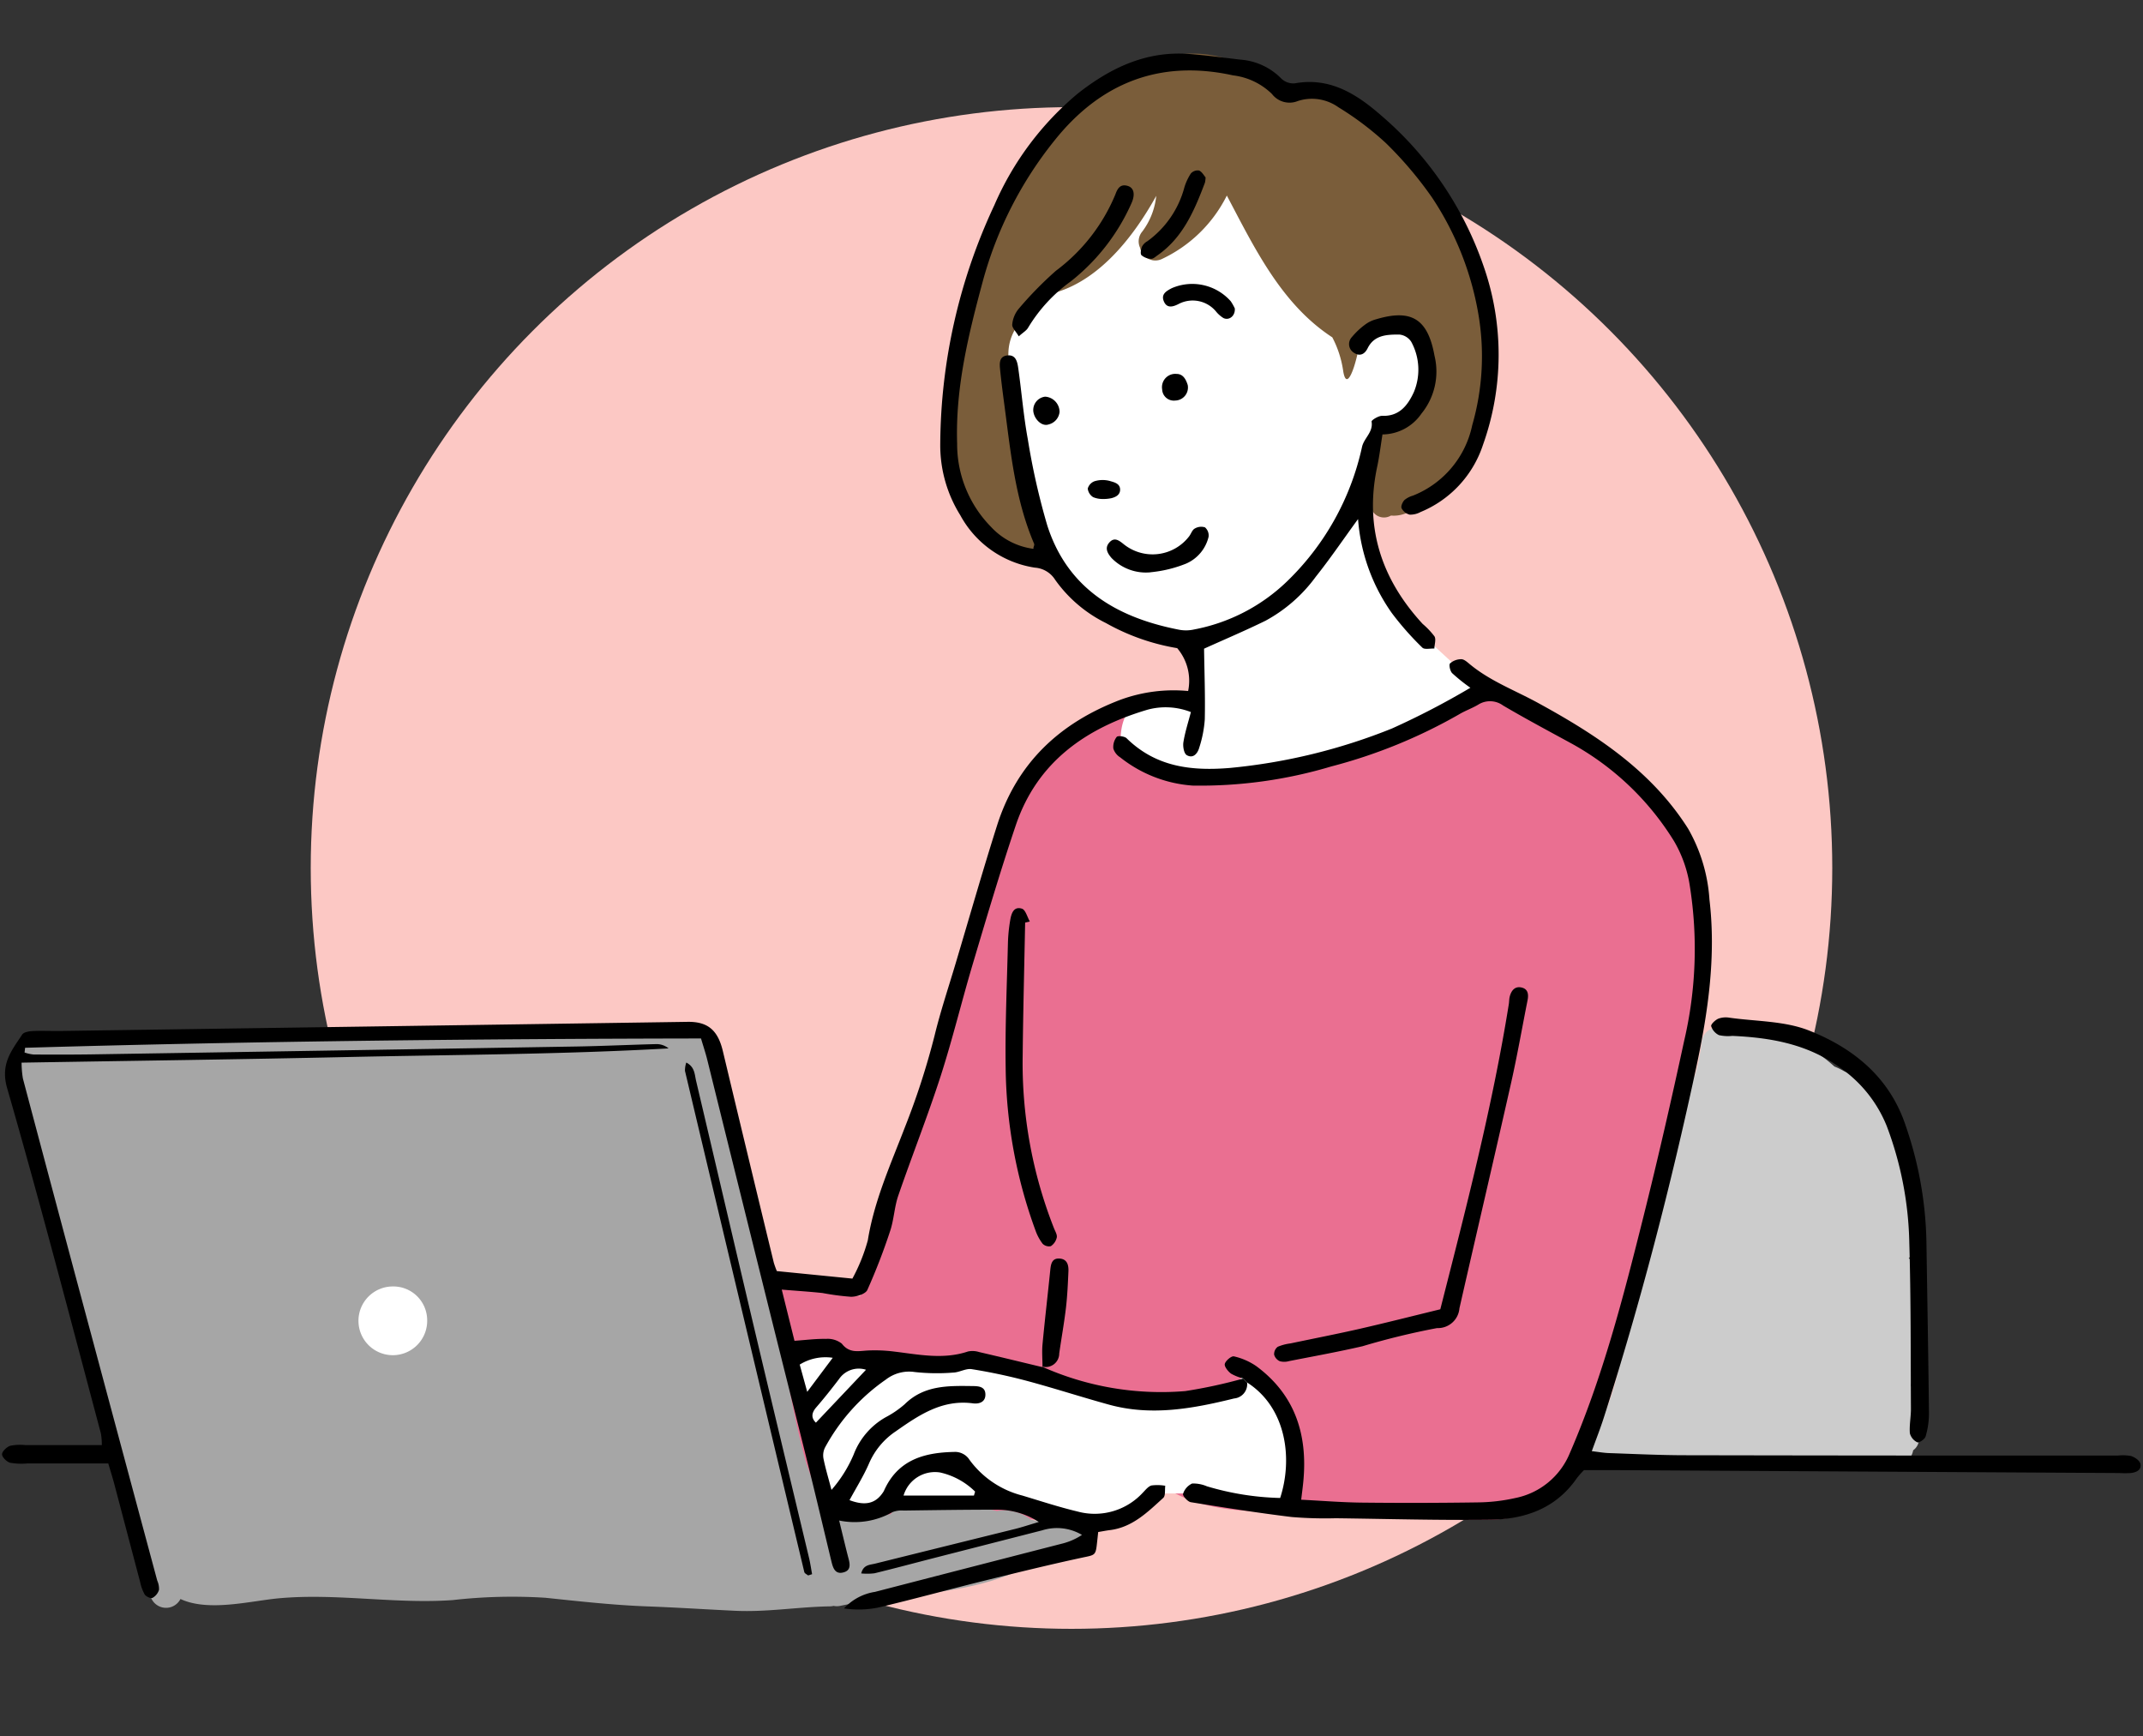<svg xmlns="http://www.w3.org/2000/svg" width="200" height="162" viewBox="0 0 200 162">
  <rect x="0" y="0" width="200" height="162" fill="#333333" stroke="none"/>
  <g id="グループ_132" data-name="グループ 132" transform="translate(-272 -8041)">
    <circle id="楕円形_80" data-name="楕円形 80" cx="71" cy="71" r="71" transform="translate(301 8051)" fill="#fcc8c4"/>
    <g id="グループ_121" data-name="グループ 121" transform="translate(-11356.783 44.058)">
      <path id="パス_248" data-name="パス 248" d="M585.906,134.9c-2.916-4.028-7.448-6.427-11.753-8.679a74.4,74.4,0,0,1-6.8-3.854c-1.857-1.234-3.294-3-5.014-4.378a22.6,22.6,0,0,0-1.455-3.231c-.937-1.692-2.641-2.263-3.231-4.259-1.094-3.686,1.185-7.022,3.772-9.364,2.991-2.711,4.434-5.644,3.5-9.746-.9-3.951-4.41-6.77-7.452-9.1A37.117,37.117,0,0,0,545,75.774c-3.753-1.053-8.483-1.438-12.131.2-5.486,2.469-10.829,9.134-10.525,15.376a6.53,6.53,0,0,0,.112.913c-1.01,5.472,1.927,11.773,4.329,16.354,1.662,3.157,3.43,5.651,6.577,7.476a33.9,33.9,0,0,0,8.511,3.182,26.677,26.677,0,0,1,.189,5.933c-3.737-.6-8,.732-11.124,2.448a1.286,1.286,0,0,0-.583.6c-2.325,3-5.29,5.462-6.714,9.082-1.765,4.487-2.255,9.495-3.42,14.155-2.445,9.784-6.215,19.316-9.525,28.849a80.036,80.036,0,0,1-8.285-1.08c-1.674-.263-2.441,2.151-.989,2.634.669,4.192.532,8.479,1.9,12.554a7.563,7.563,0,0,0,3.35,4.515c.063.031.108.056.147.074a.984.984,0,0,0,.221.2,4.607,4.607,0,0,0,1.192.683,10.888,10.888,0,0,0,2.6.629c4.21.6,8.439.07,12.656.345a50.953,50.953,0,0,0,8.833.3,15.99,15.99,0,0,0,7.2-2.762c5.689,3.381,13.176,1.262,19.438,2.1a71.675,71.675,0,0,0,8.773.685c1.9.021,4.933.144,6.126-1.685,4.392-2.039,5.763-7.4,6.731-11.719.315-1.4.6-2.809.874-4.21.042-.042.081-.087.123-.136,3.27-4.091,4.094-10.355,4.14-15.442a1.306,1.306,0,0,0-.322-.85,54.115,54.115,0,0,0,3.951-16.2c.466-5.5-.144-11.5-3.458-16.085Z" transform="translate(11198.37 7937.549)" fill="#ea6f91"/>
      <path id="パス_268" data-name="パス 268" d="M12198.712,8866.095l2.437,2.276,1.959,3.23v7.149h-4.4l-4.766-1.165h-3.707l-3.229,2.437h-4.185l-5.825-1.536h-11.438l-2.436.9h-2.488l-1.907-4.236-2.383-9.056v-1.959l3.972-.372,1.482.954,5.3.317h6.672l6.673,1.959,5.824,1.377,5.3.688,4.395-.688,1.589-.635Z" transform="translate(-453.586 -741.276)" fill="#fff"/>
      <path id="パス_267" data-name="パス 267" d="M12285.725,8112.882l-2.781-18.162,7.108-9.529,10.286-5.6h7.108l6.956,8.47,8.773,3.328,4.084,9.074-2.875,4.84-3.629,3.629-2.723,2.421a63.811,63.811,0,0,0,2.224,6.59,66.658,66.658,0,0,0,4.128,5.4l4.186,3.866,1.7,1.165-8,3.813-4.766,2.065-5.507,1.006-8.1,1.112-3.813-.424-3.337-1.694-.9-1.43s-.159-3.124,2.064-3.5a23.925,23.925,0,0,1,4.448-.265l.742-.371-.477-4.661-2.543-1.111-6.778-2.913-4.077-4.024Z" transform="translate(-562.474 -66.791)" fill="#fff"/>
      <path id="パス_249" data-name="パス 249" d="M108.544,696.971a1.289,1.289,0,0,0-.86-.277,15.49,15.49,0,0,1-3.514-.406,4.115,4.115,0,0,0-3.035-.825.85.85,0,0,0-.123.035c-.723-.189-1.441-.366-2.147-.508-2.248-.448-5.375-1.084-7.392.378a1.473,1.473,0,0,0-.392.42c-1.888.077-3.774.091-5.662.091a1.621,1.621,0,0,0-.186.017c-.07-.175-.143-.35-.217-.522a34.316,34.316,0,0,1-1.823-4.392c-1.168-4.165-1.825-8.462-2.653-12.7-.846-4.325-2.017-8.56-3.259-12.784a35.039,35.039,0,0,1-1.329-5.87,14.271,14.271,0,0,0-1.1-4.9,1.315,1.315,0,0,0-.345-.443,22.639,22.639,0,0,1-.164-2.462,1.421,1.421,0,0,0-2.578-.76,16.437,16.437,0,0,0-4.91-.073c-2.611.143-5.228.122-7.847.161-.413-.045-.825-.091-1.241-.13a77.334,77.334,0,0,0-11.952-.045,31.705,31.705,0,0,0-5.178.1,15.29,15.29,0,0,1-5.2-.021,1.306,1.306,0,0,0-1.378.441c-2.5-.007-5-.087-7.525-.22-2.669-.144-5.35-.021-8.019.077-2.5.1-4.965-.4-7.462-.116a1.539,1.539,0,0,0-1.091,2.353c-1.168,3.049.172,6.907,1.115,9.83.725,2.256,1.389,4.525,2.133,6.774a44.067,44.067,0,0,1,2.508,9.833,1.391,1.391,0,0,0,.671,1.1,71.236,71.236,0,0,0,2.788,11.565c1.123,3.595,1.476,7.4,2.884,10.9a1.512,1.512,0,0,0,2.744.109c2.613,1.22,6.525.182,9.159-.063,5.388-.5,10.847.55,16.256.164a49.206,49.206,0,0,1,8.658-.214c3.133.329,6.259.678,9.406.8,2.767.1,5.529.283,8.294.413,2.965.14,5.882-.368,8.84-.413a1.479,1.479,0,0,0,.343-.045,1.451,1.451,0,0,0,.611,0c5.494-1.161,11.183-.916,16.421-3.172a1.152,1.152,0,0,0,.685-.72,14.578,14.578,0,0,1,4.784-.72c1.7.1,1.788-2.389.28-2.755Z" transform="translate(11620.821 7442.456)" fill="#a6a6a6"/>
      <path id="パス_250" data-name="パス 250" d="M244.052,825.642a3.207,3.207,0,1,1-3.206-3.112A3.16,3.16,0,0,1,244.052,825.642Z" transform="translate(11424.598 7294.461)" fill="#fff"/>
      <path id="パス_251" data-name="パス 251" d="M1088.517,683.164a1.4,1.4,0,0,0,.06-.392c.014-3.5.217-6.994.231-10.49a1.268,1.268,0,0,0-.5-1.021,1.283,1.283,0,0,0,.5-1.077,31.714,31.714,0,0,0-.283-4.567,1.146,1.146,0,0,0-.039-.165c-.5-4.749-1.8-9.847-6.21-11.64a6.977,6.977,0,0,0-.9-.436c-2.748-2.487-6.409-4.042-9.871-3.249a1.509,1.509,0,0,0-2.514.941,17.512,17.512,0,0,1-.643,3.175,1.642,1.642,0,0,0-.242.417c-.643,1.7-1.339,3.385-1.863,5.129a1.338,1.338,0,0,0,.017.916,122.323,122.323,0,0,0-3.639,12.822c-.878,4.322-1.042,9.439-3.3,13.369a1.542,1.542,0,0,0-.795,1.287c-.5,1.186,1.1,2.2,2.161,1.525,4.119.674,8.371.129,12.526.353,4.462.242,8.952.786,13.421.469a1.3,1.3,0,0,0,1.821-.669,1.661,1.661,0,0,0,.27-.671,1.285,1.285,0,0,0,.545-1.056V684.4a1.247,1.247,0,0,0-.759-1.242Z" transform="translate(10718.607 7443.09)" fill="#ccc"/>
      <path id="パス_252" data-name="パス 252" d="M680.814,20.932a25.587,25.587,0,0,0-7.308-13c-2.231-2.29-6.584-6.068-10.046-4.462-4.5-3.094-8.532-4.518-13.383-2.576-4.661,1.865-10.549,5.784-11.945,10.99a101.611,101.611,0,0,0-4.728,9.945,30.687,30.687,0,0,0-1.686,10.257c-.109,5.308.786,11.92,6.248,14.344a1.527,1.527,0,0,0,2.1-1.662,1.25,1.25,0,0,0-.046-.79,45.6,45.6,0,0,1-2.742-15.225c-.27-2.588,1.042-3.986,3.521-6.245,4.525-.871,7.963-5.1,10.246-9.225a6.664,6.664,0,0,1-1.3,3.326,1.418,1.418,0,0,0-.206,1.525,1.444,1.444,0,0,0,2.077,1.021,12.886,12.886,0,0,0,6.017-5.9c2.592,4.907,5.089,10.131,9.844,13.232a9.72,9.72,0,0,1,1,3.039c.4,2.838,1.711-2.127,1.655-3.827,1.871-1.07,4.5-1.322,5.689.811,1.242,2.213.028,5.8-1.776,7.577a.951.951,0,0,0-.074.091,1.315,1.315,0,0,0-1.718.543,10.264,10.264,0,0,0-1.192,7.546,1.26,1.26,0,0,0,1.888.849c1.783.161,3.382-1.35,4.648-3.294,6.472-2.34,4.2-13.924,3.21-18.894Z" transform="translate(11085.647 8001.936)" fill="#7a5d3a"/>
      <path id="パス_253" data-name="パス 253" d="M116.181,124.019a1.338,1.338,0,0,1-1.213,1.488c-3.862.953-7.732,1.663-11.682.575-2.583-.712-5.133-1.541-7.721-2.234a51.252,51.252,0,0,0-5.086-1.076c-.54-.087-1.139.3-1.718.319a19.071,19.071,0,0,1-3.588-.05,3.532,3.532,0,0,0-2.7.7,18.287,18.287,0,0,0-5.694,6.364,1.65,1.65,0,0,0-.131,1.024c.175.873.435,1.729.746,2.909a12.282,12.282,0,0,0,2.069-3.3,6.753,6.753,0,0,1,2.979-3.474,9.192,9.192,0,0,0,1.778-1.214c1.816-1.8,4.1-1.729,6.377-1.7.554.007,1.165.06,1.161.8,0,.723-.622.884-1.158.813-2.866-.382-5.024,1.08-7.2,2.606a6.872,6.872,0,0,0-2.491,2.975c-.513,1.188-1.21,2.3-1.834,3.452,1.512.572,2.477.3,3.167-.787.063-.1.1-.215.158-.323,1.351-2.768,3.845-3.357,6.588-3.392a1.614,1.614,0,0,1,1.179.59,8.788,8.788,0,0,0,5.033,3.481c1.713.515,3.418,1.077,5.157,1.491a6.1,6.1,0,0,0,6.089-1.754c.252-.255.508-.594.821-.678a4.371,4.371,0,0,1,1.277.029c-.053.385.036.927-.185,1.129-1.457,1.325-2.877,2.749-4.984,3.009-.348.043-.694.113-1.091.179-.036.347-.067.636-.1.926-.137,1.3-.159,1.2-1.462,1.478-3.042.655-6.068,1.4-9.089,2.144-3.314.821-6.6,1.726-9.927,2.511a9.3,9.3,0,0,1-3.144.07,4.946,4.946,0,0,1,2.891-1.543q8.694-2.251,17.395-4.486a5.988,5.988,0,0,0,1.923-.831,4.587,4.587,0,0,0-3.7-.431q-5.048,1.292-10.1,2.585c-1.856.477-3.707.975-5.568,1.428a5.752,5.752,0,0,1-1.234.013c.2-.82.8-.792,1.287-.912q6.54-1.624,13.08-3.241c.617-.152,1.22-.357,2.207-.648a7.182,7.182,0,0,0-3.812-1.146c-2.937-.006-5.873.041-8.811.08a2.264,2.264,0,0,0-1.049.155,7.164,7.164,0,0,1-4.963.775c.291,1.183.537,2.224.8,3.26.168.65.448,1.414-.485,1.6-.768.157-.923-.578-1.066-1.169-.674-2.795-1.332-5.592-2.023-8.383-1.2-4.823-2.418-9.64-3.619-14.461q-2.969-11.94-5.925-23.883c-.144-.576-.334-1.14-.573-1.948-21.013.034-42.051.259-63.083.869-.015.147-.032.294-.048.441a3.889,3.889,0,0,0,.834.187c1.859.01,3.716.014,5.574-.015q22.563-.357,45.127-.733c2.456-.042,4.912-.161,7.368-.222a1.761,1.761,0,0,1,1.2.4c-10.02.568-20.028.585-30.031.806-10.061.222-20.124.351-30.35.523a8.888,8.888,0,0,0,.123,1.485q3.2,12.066,6.437,24.125,3.044,11.363,6.1,22.724a1.86,1.86,0,0,1,.165.863,1.3,1.3,0,0,1-.607.75c-.166.078-.6-.12-.73-.318a4.053,4.053,0,0,1-.424-1.165c-.814-3.067-1.617-6.139-2.43-9.206-.151-.572-.333-1.136-.544-1.856-2.537,0-5.047,0-7.555,0a6.013,6.013,0,0,1-1.607-.067c-.319-.09-.757-.52-.751-.792s.439-.683.765-.79a4.678,4.678,0,0,1,1.425-.063c2.326,0,4.654,0,7.121,0a6.22,6.22,0,0,0-.087-1.091C6.343,118.02,3.543,107.239.457,96.541c-.65-2.256.422-3.494,1.406-4.993.148-.227.631-.308.967-.326.836-.042,1.677,0,2.516-.007q29.306-.422,58.611-.853c1.878-.028,2.831.758,3.3,2.737q2.358,9.872,4.753,19.736a8.326,8.326,0,0,0,.283.786l7.052.7a16.746,16.746,0,0,0,1.438-3.57c.6-3.715,2.139-7.1,3.462-10.553a69.724,69.724,0,0,0,2.764-8.531c.55-2.267,1.294-4.486,1.961-6.724,1.283-4.3,2.515-8.619,3.873-12.9,1.851-5.83,5.833-9.57,11.51-11.734a14.426,14.426,0,0,1,6.325-.82,4.7,4.7,0,0,0-1.021-4A20.394,20.394,0,0,1,103,53.143,12.668,12.668,0,0,1,98.261,49.1a2.43,2.43,0,0,0-1.883-1.123,9.545,9.545,0,0,1-6.964-4.893,12.321,12.321,0,0,1-1.87-6.675A53.164,53.164,0,0,1,92.589,14.16a28.073,28.073,0,0,1,7.788-10.423c3.048-2.4,6.394-4,10.394-3.694,1.606.122,3.206.343,4.807.529a5.951,5.951,0,0,1,3.82,1.789,1.625,1.625,0,0,0,1.26.418c3.332-.6,5.863,1.092,8.114,3.069a32.31,32.31,0,0,1,9.467,13.958,25,25,0,0,1-.05,16.729,10.23,10.23,0,0,1-5.817,6.25,2,2,0,0,1-1.021.246,1.192,1.192,0,0,1-.753-.6c-.085-.18.092-.576.27-.767a2.177,2.177,0,0,1,.785-.406,9.059,9.059,0,0,0,5.539-6.575,23.251,23.251,0,0,0,.55-10.5,28.166,28.166,0,0,0-4.314-10.765,35.441,35.441,0,0,0-4.3-5.066,28.138,28.138,0,0,0-4.421-3.336,4.259,4.259,0,0,0-3.793-.583,2.059,2.059,0,0,1-2.411-.656,6.257,6.257,0,0,0-3.634-1.739c-6.878-1.511-12.424.739-16.7,6.124A35.926,35.926,0,0,0,91.529,21.2c-1.346,4.984-2.578,9.976-2.409,15.2a11.006,11.006,0,0,0,3.168,7.778,6.524,6.524,0,0,0,3.923,2.038c.034-.161.143-.354.09-.477-1.746-4.083-2.178-8.447-2.751-12.78-.15-1.127-.3-2.258-.413-3.389-.062-.6-.143-1.323.694-1.4.806-.07.915.664,1,1.248.309,2.195.484,4.412.887,6.588a64.571,64.571,0,0,0,1.816,8.037c1.9,5.915,6.518,8.6,12.284,9.723a3.446,3.446,0,0,0,1.425-.022,17.057,17.057,0,0,0,8.655-4.476,24.771,24.771,0,0,0,7-12.517c.169-.86,1.073-1.4.9-2.407-.022-.127.649-.547.989-.534,1.62.059,2.4-1.006,2.96-2.221a5.426,5.426,0,0,0-.246-4.687,1.491,1.491,0,0,0-1.123-.678c-1.132,0-2.326.029-2.944,1.273-.3.607-.772.786-1.313.407a.945.945,0,0,1-.169-1.434,6.926,6.926,0,0,1,1.3-1.215,2.985,2.985,0,0,1,.968-.455c3.3-.988,4.83-.034,5.449,3.392a6.218,6.218,0,0,1-1.218,5.413,4.455,4.455,0,0,1-3.635,1.941c-.169,1.042-.285,2.03-.492,3-1.208,5.655.383,10.493,4.24,14.68a7.4,7.4,0,0,1,1.106,1.165c.162.284,0,.751-.013,1.136-.382-.02-.923.116-1.12-.085a27.472,27.472,0,0,1-2.845-3.223,17.385,17.385,0,0,1-3.156-8.776c-1.435,1.971-2.621,3.721-3.935,5.368A14.125,14.125,0,0,1,117.9,52.93c-1.922.943-3.9,1.778-5.735,2.609.031,2.2.115,4.4.067,6.6a10.965,10.965,0,0,1-.516,2.632c-.15.539-.562,1.057-1.169.7-.26-.154-.373-.811-.311-1.2.147-.922.439-1.821.7-2.817a6.454,6.454,0,0,0-4.045-.222c-5.731,1.7-10.3,4.862-12.3,10.793-1.435,4.251-2.707,8.56-3.989,12.86-1.045,3.5-1.9,7.057-3.017,10.527-1.215,3.758-2.674,7.436-3.961,11.172-.362,1.053-.4,2.218-.75,3.276a57,57,0,0,1-2.132,5.517c-.171.378-.99.635-1.515.641a23.329,23.329,0,0,1-2.665-.35c-1.179-.127-2.365-.2-3.81-.32.252,1.013.443,1.786.636,2.56.186.747.372,1.492.552,2.218,1.066-.074,2-.2,2.937-.179a2.136,2.136,0,0,1,1.48.443c.7.916,1.53.692,2.423.641a14.254,14.254,0,0,1,2.466.1c2.3.276,4.586.766,6.89-.01a2.066,2.066,0,0,1,1.046.057c1.974.456,3.94.937,5.91,1.409l-.064-.055a27.248,27.248,0,0,0,13.382,2.287,46.427,46.427,0,0,0,5.413-1.172l.365.382ZM84.117,134.57h6.57l.109-.372a6.738,6.738,0,0,0-3.267-1.785,3.057,3.057,0,0,0-3.411,2.158Zm-8.177-6.806,4.675-4.936a2.221,2.221,0,0,0-2.515.866c-.687.9-1.385,1.783-2.125,2.637C75.479,126.9,75.524,127.371,75.94,127.764Zm-1.512-5.417c.218.789.413,1.494.7,2.543.929-1.239,1.61-2.15,2.382-3.179a4.573,4.573,0,0,0-3.084.636Z" transform="translate(11628.99 8001.937)" fill-rule="evenodd"/>
      <path id="パス_254" data-name="パス 254" d="M753.752,471.6l-.365-.382a4.4,4.4,0,0,1-1.136-.449c-.283-.213-.642-.663-.579-.909.077-.3.622-.757.852-.7a6.023,6.023,0,0,1,2.081.908c3.633,2.684,4.809,6.4,4.395,10.759-.05.525-.119,1.045-.2,1.709,1.974.1,3.816.252,5.659.271q5.394.059,10.788-.02a16.789,16.789,0,0,0,3.558-.413,6.964,6.964,0,0,0,5.056-4.164c3.083-7.1,5-14.573,6.872-22.051,1.365-5.459,2.621-10.946,3.809-16.446a37.632,37.632,0,0,0,.526-14.463,11.665,11.665,0,0,0-1.477-4.181,25.931,25.931,0,0,0-9.528-9.081c-2.147-1.172-4.308-2.322-6.417-3.563a2.062,2.062,0,0,0-2.333-.077c-.564.336-1.2.554-1.762.891a48.624,48.624,0,0,1-11.942,4.87,42.655,42.655,0,0,1-12.944,1.786,12.251,12.251,0,0,1-6.757-2.635,1.5,1.5,0,0,1-.639-.82,1.513,1.513,0,0,1,.315-1.087c.115-.134.733-.059.923.127,2.725,2.67,6,3.069,9.641,2.769a54.055,54.055,0,0,0,15.127-3.683,73.738,73.738,0,0,0,7.315-3.8,16.536,16.536,0,0,1-1.7-1.362c-.194-.2-.323-.779-.194-.915a1.584,1.584,0,0,1,1.039-.387c.253-.006.537.246.764.436,1.906,1.593,4.221,2.451,6.367,3.623,5.438,2.971,10.6,6.322,14.036,11.74a15.259,15.259,0,0,1,2,6.63c.631,5.322-.134,10.527-1.242,15.7-2.361,11.012-5.186,21.905-8.615,32.638-.322,1.01-.713,2-1.123,3.137.6.069,1.115.164,1.631.18,2.4.083,4.792.2,7.188.2q20.137.04,40.276.031a4.115,4.115,0,0,1,1.249.045c.339.113.786.418.852.715.133.589-.38.811-.89.87a8.927,8.927,0,0,1-1.077,0l-46.567-.269c-1.066-.006-2.132,0-3.392,0a7.329,7.329,0,0,0-.687.779c-1.969,2.83-4.873,3.811-8.106,3.849-4.791.056-9.583-.08-14.373-.141a37.951,37.951,0,0,1-4.13-.116c-3.142-.386-6.271-.876-9.4-1.382-.294-.048-.779-.606-.722-.775a1.582,1.582,0,0,1,.85-.967,3.21,3.21,0,0,1,1.375.259,25.88,25.88,0,0,0,6.838,1.09c1.207-3.7.562-8.462-3.1-10.786Z" transform="translate(10991.419 7654.356)" fill-rule="evenodd"/>
      <path id="パス_255" data-name="パス 255" d="M1160.3,663.865c.1,6.479.19,11.326.238,16.172a7.463,7.463,0,0,1-.317,2.105c-.071.249-.617.609-.765.538a1.3,1.3,0,0,1-.7-.846c-.059-.766.108-1.548.1-2.323-.029-5.149,0-10.3-.152-15.448a32.515,32.515,0,0,0-2.1-10.882,12.137,12.137,0,0,0-4.428-5.511c-3-2.162-6.423-2.758-9.991-2.918a3.857,3.857,0,0,1-1.242-.07,1.393,1.393,0,0,1-.729-.834c-.045-.176.375-.573.66-.7a2.022,2.022,0,0,1,1.057-.092c2.48.35,5.128.294,7.4,1.19,4.156,1.641,7.543,4.371,9.04,8.9a35.054,35.054,0,0,1,1.929,10.723Z" transform="translate(10648.269 7448.857)" fill-rule="evenodd"/>
      <path id="パス_256" data-name="パス 256" d="M864.061,652.941c2.39-9.388,4.847-18.828,6.394-28.474.038-.236.027-.483.087-.712.154-.586.508-1.006,1.154-.828.571.157.611.66.508,1.179-.513,2.582-.965,5.18-1.544,7.748-1.579,7-3.22,13.994-4.813,20.995a2.014,2.014,0,0,1-2.087,1.846,68.659,68.659,0,0,0-6.96,1.694c-2.267.523-4.561.937-6.845,1.386a1.639,1.639,0,0,1-.869.014.956.956,0,0,1-.533-.614.867.867,0,0,1,.333-.733,4.412,4.412,0,0,1,1.192-.316c2.161-.456,4.329-.876,6.482-1.367C859,654.2,861.427,653.583,864.061,652.941Z" transform="translate(10899.141 7466.181)" fill-rule="evenodd"/>
      <path id="パス_257" data-name="パス 257" d="M671.212,571.484c-.08,4.128-.186,8.255-.229,12.383a41.978,41.978,0,0,0,2.928,16.155c.11.277.306.589.255.843a1.325,1.325,0,0,1-.554.813.837.837,0,0,1-.771-.229,4.569,4.569,0,0,1-.669-1.252,45.4,45.4,0,0,1-2.776-15.122c-.06-3.89.117-7.784.21-11.675a15.088,15.088,0,0,1,.213-2.143c.1-.6.315-1.319,1.092-1.073.339.106.5.782.739,1.2-.147.034-.292.067-.436.1Z" transform="translate(11053.244 7511.553)" fill-rule="evenodd"/>
      <path id="パス_258" data-name="パス 258" d="M466.915,721.013c-.123-.1-.327-.189-.358-.316q-5.585-23.383-11.138-46.776a2.4,2.4,0,0,1,.122-.771c.8.406.776,1.111.915,1.7,1.908,8.092,3.793,16.189,5.708,24.279,1.6,6.752,3.225,13.5,4.834,20.245.12.5.192,1.013.285,1.52l-.366.117Z" transform="translate(11237.29 7422.947)" fill-rule="evenodd"/>
      <path id="パス_259" data-name="パス 259" d="M674.45,102.012c-.27-.457-.639-.8-.61-1.1a2.67,2.67,0,0,1,.58-1.441,34.264,34.264,0,0,1,3.493-3.572,17,17,0,0,0,5.542-7.1c.2-.55.442-1.02,1.134-.831.611.166.757.794.368,1.649A19.158,19.158,0,0,1,679.3,96.89a14.6,14.6,0,0,0-3.974,4.311c-.151.273-.474.45-.873.811Z" transform="translate(11049.412 7926.314)" fill-rule="evenodd"/>
      <path id="パス_260" data-name="パス 260" d="M741.033,319.894a4.471,4.471,0,0,1-3.641-1.336c-.375-.436-.657-.918-.221-1.428.481-.562.916-.213,1.369.15a4.3,4.3,0,0,0,6.1-.751c.178-.238.28-.589.512-.715a1.179,1.179,0,0,1,.96-.116,1,1,0,0,1,.337.881,3.649,3.649,0,0,1-2.113,2.509,11.9,11.9,0,0,1-3.3.8Z" transform="translate(10995.128 7730.455)" fill-rule="evenodd"/>
      <path id="パス_261" data-name="パス 261" d="M693.653,814.015c0-.7-.064-1.415,0-2.113.218-2.316.491-4.628.725-6.943.059-.583.164-1.129.894-1.067.7.059.825.63.8,1.195-.049,1.136-.1,2.276-.231,3.4-.168,1.425-.425,2.841-.628,4.262a1.26,1.26,0,0,1-1.624,1.21Z" transform="translate(11032.424 7310.498)" fill-rule="evenodd"/>
      <path id="パス_262" data-name="パス 262" d="M765.683,78.524a2.636,2.636,0,0,1-.062.5c-.978,2.575-2.034,5.1-4.409,6.764-.194.136-.414.348-.611.336a1.431,1.431,0,0,1-.9-.334c-.13-.136-.049-.553.048-.8a1.212,1.212,0,0,1,.492-.5,9.076,9.076,0,0,0,3.467-5.047,5.061,5.061,0,0,1,.6-1.281.854.854,0,0,1,.762-.277c.276.113.455.463.61.639Z" transform="translate(10975.614 7934.969)" fill-rule="evenodd"/>
      <path id="パス_263" data-name="パス 263" d="M781.148,155.854c.059.7-.534,1.153-1.057.9a2.757,2.757,0,0,1-.666-.578,2.829,2.829,0,0,0-3.553-.718c-.53.262-1.07.4-1.348-.271s.248-.96.734-1.218a4.8,4.8,0,0,1,5.511,1.215A4.7,4.7,0,0,1,781.148,155.854Z" transform="translate(10962.875 7869.869)" fill-rule="evenodd"/>
      <path id="パス_264" data-name="パス 264" d="M690.319,230.326a1.343,1.343,0,0,1-1.02,1.161c-.628.224-1.347-.481-1.431-1.234a1.256,1.256,0,0,1,1.108-1.357,1.436,1.436,0,0,1,1.343,1.428Z" transform="translate(11037.35 7805.062)" fill-rule="evenodd"/>
      <path id="パス_265" data-name="パス 265" d="M725.6,286.264a2.284,2.284,0,0,1-.887-.173,1.088,1.088,0,0,1-.5-.8,1.026,1.026,0,0,1,.643-.688,2.592,2.592,0,0,1,1.393-.027c.374.116.965.215.983.789s-.522.746-.806.822a3.667,3.667,0,0,1-.822.078Z" transform="translate(11006.087 7757.243)" fill-rule="evenodd"/>
      <path id="パス_266" data-name="パス 266" d="M775.141,213.73c.632,0,.884.558,1.036,1.028a1.217,1.217,0,0,1-1.168,1.456,1.091,1.091,0,0,1-1.217-1.046A1.241,1.241,0,0,1,775.141,213.73Z" transform="translate(10963.451 7818.106)" fill-rule="evenodd"/>
    </g>
    <rect id="長方形_240" data-name="長方形 240" width="200" height="162" transform="translate(272 8041)" fill="none"/>
  </g>
</svg>
